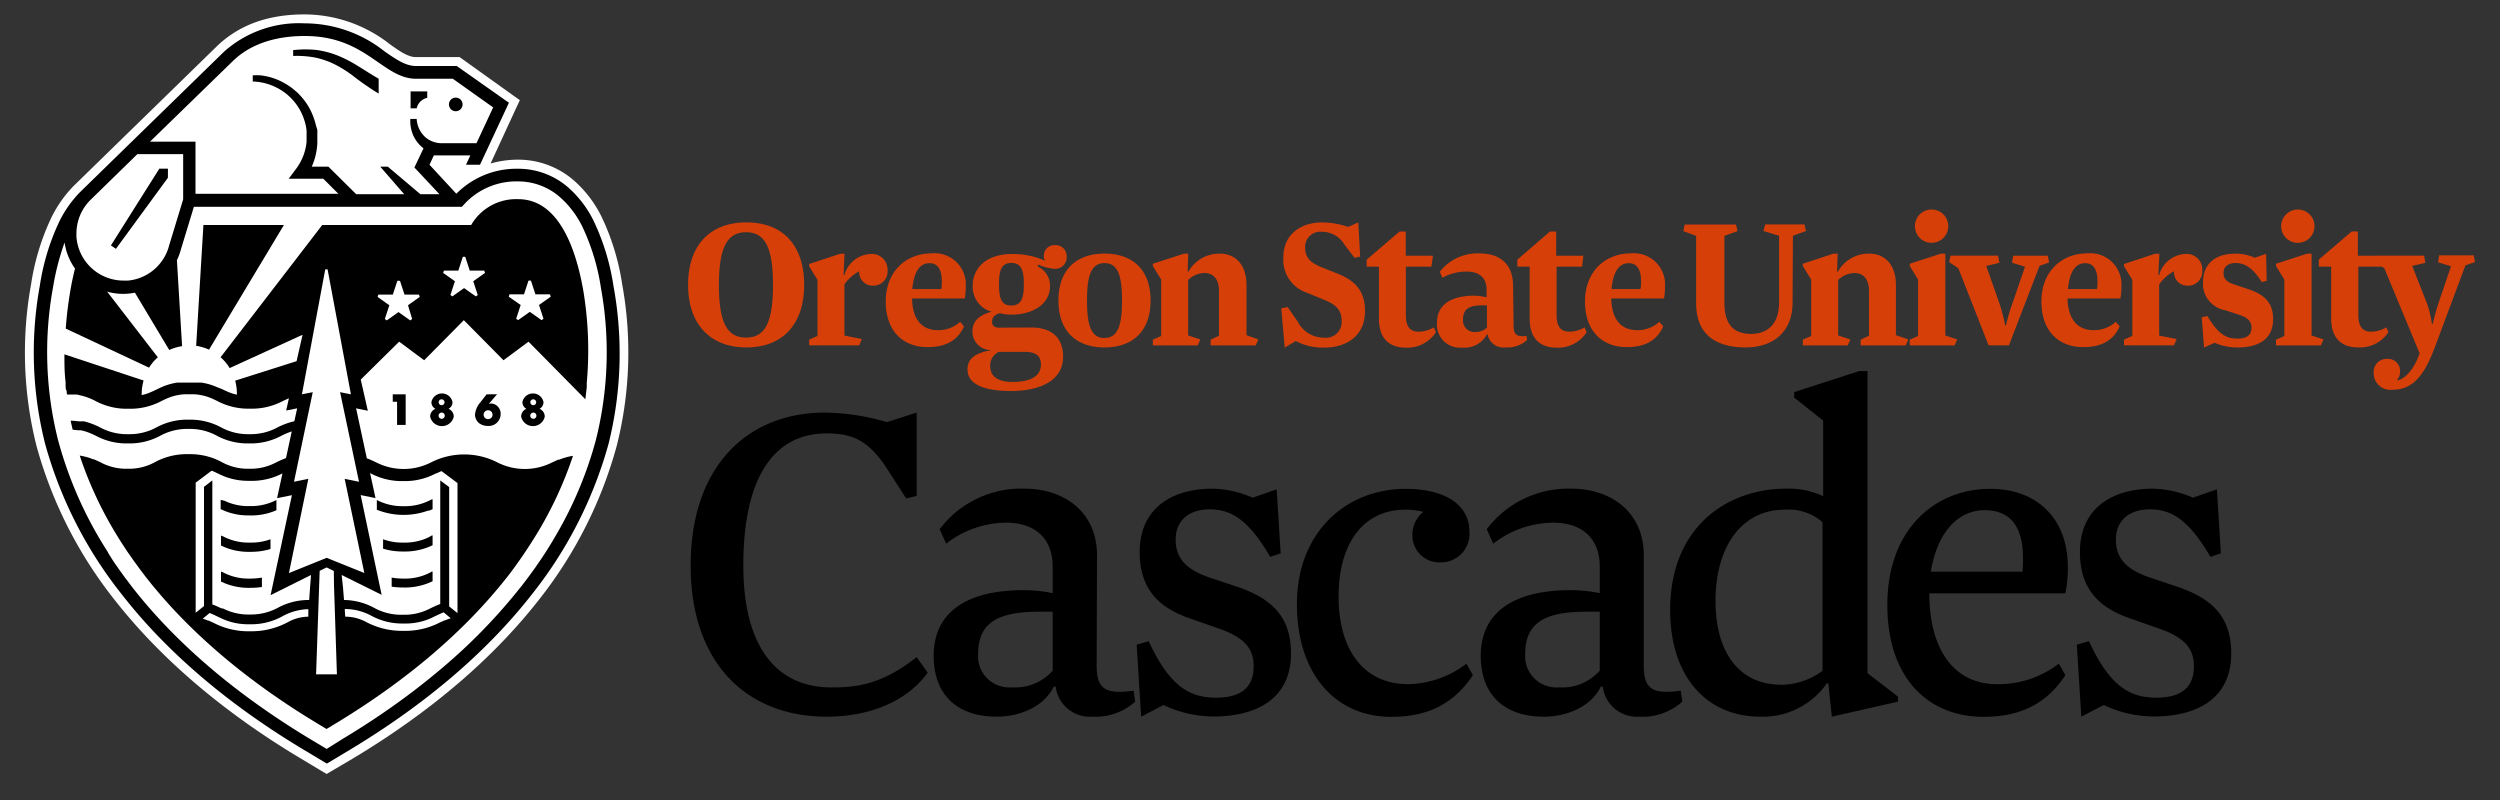 <svg xmlns="http://www.w3.org/2000/svg" data-name="Layer 1" viewBox="0 0 300 96"><rect x="0" y="0" width="300" height="96" fill="#333333" stroke="none"/><defs><style>.cls-1{fill:#fff;}</style></defs><title>Artboard 1</title><path d="m223.1 44.529-7.799 2.522v0.66l3.478 2.76v9.068a9.67 9.67 0 0 0-4.5-0.898c-6.72 0-13.859 4.32-13.859 14.58 0 8.04 4.441 12.779 10.801 12.779a9.37 9.37 0 0 0 8-4h0.18l0.42 4 7.939-1.801v-0.6l-3.66-2.82v-36.25h-1zm-124.1 4.981c-9.29 0-16.129 6.421-16.119 18.371 0 11.7 6.718 18.119 16.318 18.119 5.12 0 9.601-1.799 12.121-5.279l-1.32-1.861c-4 3.14-7 3.661-10.24 3.631-6.42 0-10.561-4.641-10.561-14.641 0-10.26 3.46-15.84 10-15.84 3.12 0 5.042 0.84 7.262 4.26l2.279 3.541 1.26-0.301v-10l-3.561 1.141a28 28 0 0 0-7.439-1.141zm24 9.131a12.27 12.27 0 0 0-10.24 4.859l0.779 1.74a11.81 11.81 0 0 1 7.201-2.519c3.3 0 5.58 1.739 5.58 5.279v3.18a16.89 16.89 0 0 0-3.541-0.359c-6.74 1e-6 -10.74 2.639-10.74 7.859 0 4.92 3.061 7.32 7.561 7.32 2.94 0 5.76-1.32 6.84-3.6h0.24a4.13 4.13 0 0 0 4.381 3.6 7.11 7.11 0 0 0 5.16-1.801l-0.182-1.318c-3.44 0.48-4.439-0.24-4.439-3l0.041-13.24c0-5.36-4.141-8-8.641-8zm22.52 0c-5.04 0-8.76 2.459-8.76 7.619 0 4.44 2.339 6.66 5.939 7.92l3.42 1.201c3 1.02 4.32 2.279 4.32 4.559 0 2.78-1.8 3.781-4.5 3.781-3.24 0-5.58-1.381-8.1-6.781l-1.439 0.42 0.539 8.641 2.68-1.4a14.2 14.2 0 0 0 5.941 1.381c5.36 0 9.359-2.221 9.359-7.561 0-4.52-2.42-6.62-6.42-8l-3.42-1.141c-2.92-1.02-4-2.399-4-4.559s1.5-3.602 4.08-3.602c2.58 0 4.68 1.261 7.26 5.701l1.26-0.42-0.48-7.68-2.879 1a12.66 12.66 0 0 0-4.801-1.08zm43.09 0a12.27 12.27 0 0 0-10.199 4.859l0.779 1.74a11.81 11.81 0 0 1 7.201-2.519c3.3 0 5.58 1.739 5.58 5.279v3.18a16.89 16.89 0 0 0-3.541-0.359c-6.74 1e-6 -10.74 2.639-10.74 7.859 0 4.92 3.061 7.32 7.561 7.32 2.94 0 5.76-1.32 6.84-3.6h0.24a4.13 4.13 0 0 0 4.381 3.6 7.11 7.11 0 0 0 5.158-1.801l-0.18-1.318c-3.44 0.48-4.439-0.24-4.439-3v-13.24c0-5.36-4.141-8-8.641-8zm69.74 0c-5.04 0-8.76 2.459-8.76 7.619 0 4.44 2.34 6.66 5.939 7.92l3.42 1.201c3 1.02 4.32 2.279 4.32 4.559 0 2.78-1.8 3.781-4.5 3.781-3.24 0-5.58-1.381-8.1-6.781l-1.449 0.42 0.539 8.641 2.689-1.4a14.21 14.21 0 0 0 5.941 1.381c5.36 0 9.359-2.221 9.359-7.561 0-4.52-2.42-6.62-6.42-8l-3.42-1.141c-2.92-1.02-4-2.399-4-4.559s1.5-3.602 4.08-3.602c2.58 0 4.68 1.261 7.26 5.701l1.26-0.42-0.48-7.68-2.879 1a12.66 12.66 0 0 0-4.801-1.08zm-89.639 0.02c-7.26 0-13.08 5.281-13.08 13.801 0 8.76 4.919 13.559 11.279 13.559 3.9 0 7.26-1.16 9.84-5l-0.779-1.379a11.83 11.83 0 0 1-7 2.459c-5.28 0-8.34-4.06-8.34-10.5 0-6.44 3-10.439 8-10.439a8 8 0 0 1 2.18 0.26 3.47 3.47 0 0 0-1.32 2.699 3.23 3.23 0 0 0 3.42 3.361 3.41 3.41 0 0 0 3.42-3.66c0-3.6-3.479-5.16-7.619-5.16zm70.129 0c-6.72 0-12.359 4.92-12.359 13.92s5.099 13.439 11.52 13.439c4.62 0 7.68-1.7 9.84-5l-0.779-1.379a11.93 11.93 0 0 1-7.441 2.459c-5.04 0-8.1-4.02-8.1-10.9h16.32a14.77 14.77 0 0 0 0.301-3.119c0-6.06-3.901-9.42-9.301-9.42zm-24.699 2.5a6.2 6.2 0 0 1 4.559 1.5v17.84a8.58 8.58 0 0 1-5 1.68v-0.02c-4.7 0-7.81-3.48-7.84-10-1e-5 -6.86 3.361-11 8.281-11zm24 0.061c3.12 0 4.619 1.98 4.619 5.76a14.66 14.66 0 0 1-0.061 1.619h-11c0.84-5.1 3.541-7.379 6.441-7.379zm-113.38 12.18h1.56v7.08a6 6 0 0 1-4.859 2 3.75 3.75 0 0 1-4.08-4.08c0-3.92 2.759-5 7.379-5zm65.65 0h1.56v7.08a6 6 0 0 1-4.861 2 3.75 3.75 0 0 1-4.08-4.08c0-3.92 2.761-5 7.381-5z"></path><path class="cls-1" d="m231.79 25.141a2 2 0 1 0 2 2 2 2 0 0 0-2-2zm43.951 0a2 2 0 1 0 2 2 2 2 0 0 0-2-2zm-186.17 1.549c-4.48 0-7 2.86-7 7.5s2.59 7.5 7 7.5c4.41 0 6.93-2.86 6.93-7.5s-2.45-7.5-6.93-7.5zm69.09 0c-2.39 0-4.66 1.281-4.66 4.221a4.15 4.15 0 0 0 2.9 4.24l1.779 0.74c1.63 0.62 2.32 1.289 2.32 2.619a1.89 1.89 0 0 1-2.141 2.01 3.52 3.52 0 0 1-3.129-1.92l-1.211-1.75-0.77 0.15 0.42 4.711 1.33-0.791a6.82 6.82 0 0 0 3.41 0.791c2.64-1e-6 4.891-1.371 4.891-4.371 0-2.27-1.01-3.61-3.33-4.519l-1.852-0.74c-1.48-0.59-2-1.251-2-2.391a1.81 1.81 0 0 1 1.951-1.879 3.15 3.15 0 0 1 2.789 1.58l1.191 1.549 0.67-0.15-0.221-4.1-1.211 0.541a10 10 0 0 0-3.129-0.541zm53.16 0.24-0.201 0.791 1.871 0.568v8c0 2.6-1.381 3.781-3.381 3.781-2 0-3.18-1.081-3.18-3.701v-8.068l1.58-0.57-0.199-0.791h-6.141l-0.17 0.791 1.539 0.57v8.109c0 3.82 2.492 5.279 5.922 5.279 3.43 0 5.648-1.949 5.648-5.379l0.041-8.021 1.58-0.568-0.201-0.791h-4.709zm-43.871 0.85-3.949 3.381v0.84h1.471v6.24c0 2.48 1.34 3.481 3.26 3.481a4.11 4.11 0 0 0 3.58-1.852l-0.25-0.59a3.55 3.55 0 0 1-1.83 0.521c-0.99 0-1.531-0.57-1.531-2v-5.801h3.061l0.189-1.31h-3.26v-2.91h-0.74zm18.051 0-3.92 3.381v0.84h1.48v6.24c0 2.48 1.34 3.481 3.26 3.481a4.11 4.11 0 0 0 3.58-1.852l-0.25-0.59a3.56 3.56 0 0 1-1.83 0.521c-0.99 0-1.531-0.57-1.531-2v-5.801h3.061l0.15-1.31h-3.26v-2.91h-0.74zm96.199 0-3.949 3.381 0.01 0.84h1.48v6.211c0 2.48 1.34 3.478 3.26 3.478a4.11 4.11 0 0 0 3.609-1.82l-0.25-0.59a3.56 3.56 0 0 1-1.83 0.521c-0.99 0-1.529-0.57-1.529-2v-5.801h2.832l0.287 0.189 4.231 10.201c-0.54 1.68-1.68 3.16-2.74 3.26a1.5 1.5 0 0 0 0.391-1 1.43 1.43 0 0 0-1.51-1.58 1.56 1.56 0 0 0-1.65 1.699 2 2 0 0 0 2.25 2c2.49 0 3.851-1.759 5.131-5.209l3.629-9.721 1.141-0.391-0.15-0.809h-4.15l-0.119 0.84 1.549 0.469-1.359 4a29.63 29.63 0 0 0-0.84 2.941h-0.1a10.92 10.92 0 0 0-0.76-2.91l-1.6-4.07 1.578-0.371-0.148-0.859h-5.721l-0.002 0.01h-2.228v-2.91h-0.74zm-192.67 0.09c2.23 0 3.231 1.76 3.231 6.32 0 4.54-0.97 6.32-3.231 6.32s-3.26-1.75-3.26-6.32c0-4.57 1.03-6.32 3.26-6.32zm37.09 1.551a1.26 1.26 0 0 0-1.359 1.279 1 1 0 0 0 0.15 0.59 9.44 9.44 0 0 0-3.949-0.809c-3.11 0-4.74 1.68-4.74 3.85a3.09 3.09 0 0 0 2.289 3.08c-1.32 0.32-2.32 1.04-2.32 2.32a2.2 2.2 0 0 0 2.201 2.269v0.039c-1.68 0.29-2.791 0.881-2.791 2.291 0 1.9 2.231 2.59 5.231 2.59 3.24 0 6.24-1.119 6.24-4.119 0-2.36-1.48-3.5-3.82-3.5l-3.811 0.02c-0.59 0-0.889-0.18-0.889-0.74 0-0.56 0.39-0.83 0.91-1a5.86 5.86 0 0 0 1.5 0.17c2.17 0 4.539-1.06 4.539-3.43a2.49 2.49 0 0 0-1.449-2.32v-0.27a5.6 5.6 0 0 0 1.949 0.52 1.37 1.37 0 0 0 1.5-1.461 1.31 1.31 0 0 0-1.381-1.369zm-14.578 0.965a3.75 3.75 0 0 0-0.252 0.016c-2.98 0-5.5 2.09-5.5 5.769s2.19 5.481 5 5.481c2.1 0 3.601-0.71 4.391-2.49l-0.469-0.541a3.86 3.86 0 0 1-2.66 1c-2.1 0-3.082-1.529-3.102-3.809h6.32a7.22 7.22 0 0 0 0.121-1.41 3.75 3.75 0 0 0-3.85-4.016zm83.908 0a3.75 3.75 0 0 0-0.25 0.016c-2.98 0-5.5 2.09-5.5 5.769s2.19 5.481 5 5.481c2.1 0 3.601-0.71 4.391-2.49l-0.471-0.541a3.87 3.87 0 0 1-2.658 1c-2.1 0-3.082-1.529-3.102-3.809h6.32a7.21 7.21 0 0 0 0.121-1.41 3.75 3.75 0 0 0-3.852-4.016zm54.771 0a3.75 3.75 0 0 0-0.25 0.016c-2.98 0-5.5 2.09-5.5 5.769s2.19 5.481 5 5.481c2.1 0 3.599-0.71 4.389-2.49l-0.469-0.541a3.86 3.86 0 0 1-2.66 1c-2.09 0-3.081-1.529-3.131-3.809h6.35a7.22 7.22 0 0 0 0.121-1.41 3.75 3.75 0 0 0-3.85-4.016zm-73.15 0.025a5.74 5.74 0 0 0-4.791 2.199l0.301 0.721a5.9 5.9 0 0 1 2.939-0.74c1.46 0 2.371 0.72 2.371 2.15v0.939a6.52 6.52 0 0 0-1.48-0.199c-2.74 0-4.471 1.06-4.471 3.231a2.76 2.76 0 0 0 3 3 3.06 3.06 0 0 0 3-1.602h0.07a1.93 1.93 0 0 0 2.15 1.58 3.51 3.51 0 0 0 2.59-0.889l-0.07-0.49c-1.15 0.13-1.549-0.12-1.549-1.23l-0.061-4.75c0-3.01-2-3.92-4-3.92zm-45.031 0.02c-3.33-1e-6 -5.529 1.901-5.529 5.631s2.199 5.629 5.529 5.629c3.33 0 5.531-1.899 5.531-5.629s-2.201-5.631-5.531-5.631zm9.531 0.01-3.731 1.211v0.27l1 1.631v6.769l-1 0.439v0.689h5.381l0.318-0.719-1.459-0.471v-6.66a2.86 2.86 0 0 1 1.949-0.84c0.91 0 1.75 0.55 1.75 2.15v5.379l-1 0.471v0.689h5.4l0.32-0.719-1.42-0.51v-6c0-2.52-1.38-3.781-3.18-3.781a4.23 4.23 0 0 0-3.781 2.15h-0.1l0.07-2.15h-0.52zm77.93 0-3.66 1.211v0.27l1 1.631v6.769l-1 0.439v0.689h5.381l0.318-0.719-1.459-0.471v-6.66a2.86 2.86 0 0 1 1.949-0.84c0.91 0 1.75 0.55 1.75 2.15v5.379l-1 0.471v0.689h5.4l0.32-0.719-1.49-0.51v-6c0-2.52-1.38-3.781-3.18-3.781a4.23 4.23 0 0 0-3.779 2.15h-0.102l0.07-2.15h-0.52zm12.9 0-3.731 1.211v0.27l1 1.631v6.769l-1 0.439v0.689h5.381l0.318-0.719-1.43-0.471v-9.82h-0.539zm35.33 0c-2.22 0-3.871 1.061-3.871 3.451a3.21 3.21 0 0 0 2.641 3.33l1.6 0.52c1.11 0.35 1.58 0.79 1.58 1.58 0 0.99-0.699 1.31-1.699 1.31-1.38 0-2.29-0.541-3.6-2.711l-0.67 0.15 0.27 3.629 1.279-0.568a6.81 6.81 0 0 0 2.641 0.568c2.69 0 4.369-1.02 4.369-3.41 0-1.88-0.939-2.908-2.939-3.578l-1.779-0.592c-0.86-0.29-1.23-0.669-1.23-1.379 0-0.71 0.54-1.18 1.43-1.18 1.24 0 2.16 0.709 3.16 2.289l0.59-0.15-0.07-3.238-1.359 0.469a5.58 5.58 0 0 0-2.34-0.49zm8.619 0-3.731 1.211v0.27l1 1.631v6.769l-1 0.439v0.689h5.381l0.32-0.719-1.43-0.471v-9.82h-0.541zm-176.02 0.01-3.731 1.23v0.27l1 1.631v6.731l-1 0.439v0.689h6l0.32-0.76-2.09-0.41v-6.139a5 5 0 0 1 1.779-1.58 1.61 1.61 0 0 0 1.701 1.728 1.69 1.69 0 0 0 1.699-1.799 1.89 1.89 0 0 0-2.1-2 3.44 3.44 0 0 0-3.08 2.519h-0.1l0.119-2.551h-0.52zm157.78 0-3.728 1.23v0.27l1 1.631v6.731l-1 0.439v0.689h6l0.318-0.76-2.1-0.41v-6.139a5 5 0 0 1 1.781-1.58 1.61 1.61 0 0 0 1.699 1.728 1.69 1.69 0 0 0 1.699-1.799 1.89 1.89 0 0 0-2.1-2 3.44 3.44 0 0 0-3.08 2.519h-0.1l0.131-2.551h-0.521zm-24.549 0.23-0.17 0.77 1.109 0.74 3.631 9.25h2.439l3.68-9.549 1.141-0.391-0.15-0.811h-4.17l-0.121 0.84 1.551 0.471-1.42 4.15a21 21 0 0 0-0.859 2.889h-0.102a19.4 19.4 0 0 0-0.77-2.859l-1.5-4.269 1.58-0.371-0.17-0.859h-5.699zm-112.7 0.871c1.28 0 1.5 1.028 1.5 2.568-1e-5 1.54-0.24 2.541-1.5 2.541-1.26 0-1.478-0.971-1.478-2.541 0-1.57 0.219-2.568 1.478-2.568zm11.18 0.02c1.66 0 2.102 1.63 2.102 4.49 1e-5 2.86-0.452 4.49-2.102 4.49v0.01c-1.66 0-2.1-1.64-2.1-4.5s0.44-4.49 2.1-4.49zm-21 0.01c1.16 0 1.48 1.039 1.48 2.199a4.24 4.24 0 0 1-0.07 0.91h-3.478c0.19-2.1 0.908-3.109 2.068-3.109zm83.91 0c1.16 0 1.48 1.039 1.48 2.199a4.19 4.19 0 0 1-0.07 0.91h-3.478c0.19-2.1 0.908-3.109 2.068-3.109zm54.771 0c1.16 0 1.478 1.039 1.478 2.199a4.19 4.19 0 0 1-0.068 0.91h-3.481c0.2-2.1 0.91-3.109 2.07-3.109zm-72.371 5.061h0.58v2.68a2 2 0 0 1-1.43 0.52 1.38 1.38 0 0 1-1.439-1.52c0-1.31 0.829-1.68 2.289-1.68zm-58 5.58h3.111c1.46 0 1.949 0.57 1.949 1.51 0 1.56-1.48 2.1-3.43 2.1-1.66 0-2.66-0.61-2.66-1.92a1.81 1.81 0 0 1 1.029-1.69z" style="fill:#d73f09"></path><path class="cls-1" d="M74.66,34.1a28.6,28.6,0,0,0-2.43-8,14,14,0,0,0-3.45-4.52,10.17,10.17,0,0,0-6.59-2.42,12,12,0,0,0-3.32.46L62,12.83l.38-.81-.72-.51L55.43,7.05l-.28-.2H49.91C49,6.86,48,6.18,46.8,5.32A16.62,16.62,0,0,0,36.54,1.73c-4.28,0-7.66,1.19-10.33,3.64h0L15.38,15.93h0l-.31.3L8.78,22.37h0a14.74,14.74,0,0,0-2.62,3.75,28.6,28.6,0,0,0-2.43,8,45.82,45.82,0,0,0,.66,19.43,51.76,51.76,0,0,0,9.35,18.42c5.48,7,13,13.45,22.27,19l2.64,1.58.55.33.55-.33L42.38,91c9.3-5.58,16.79-12,22.27-19A51.76,51.76,0,0,0,74,53.53,45.82,45.82,0,0,0,74.66,34.1Z"></path><path d="M34.07,27H24.41L23.54,41.5a5.63,5.63,0,0,1,1.54.46Z"></path><path d="M26.56,60l-.08,0V61.1l.48.21a7.58,7.58,0,0,0,3,.54,7.52,7.52,0,0,0,3.21-.62V60a6.6,6.6,0,0,1-3.21.73,6.52,6.52,0,0,1-3-.63Z"></path><path d="M27,64.48l-.4-.19-.08,0v1.18l.48.21a7.58,7.58,0,0,0,3,.54,8,8,0,0,0,2.46-.34V64.71a6.66,6.66,0,0,1-2.46.4A6.52,6.52,0,0,1,27,64.48Z"></path><path d="M27,68.8l-.4-.19-.08,0v1.18L27,70a7.58,7.58,0,0,0,3,.54,9.34,9.34,0,0,0,1.43-.1V69.31a7.93,7.93,0,0,1-1.43.12A6.52,6.52,0,0,1,27,68.8Z"></path><path d="M37.83,6.91a9.72,9.72,0,0,1,2.31.8A14.35,14.35,0,0,1,42.23,9a32.45,32.45,0,0,0,3.21,2.23V9.44c-.82-.45-1.63-1-2.49-1.52a15.54,15.54,0,0,0-2.37-1.23A10.74,10.74,0,0,0,38,6,12.51,12.51,0,0,0,35.33,6h-.15v.71h.18A11.69,11.69,0,0,1,37.83,6.91Z"></path><path d="M73.61,34.28a27.57,27.57,0,0,0-2.33-7.68,12.9,12.9,0,0,0-3.18-4.18,9.12,9.12,0,0,0-5.91-2.17,10.17,10.17,0,0,0-7.43,3l-3.22-3.48.52-1.12h4.38l-.52,1.12H57.6l3.47-7.44L54.81,7.92h-4.9c-1.22,0-2.32-.76-3.72-1.72a15.49,15.49,0,0,0-9.65-3.4,13.51,13.51,0,0,0-9.61,3.36L15.81,17h0L9.54,23.12A13.65,13.65,0,0,0,7.11,26.6a27.57,27.57,0,0,0-2.33,7.68,44.75,44.75,0,0,0,.64,19,50.7,50.7,0,0,0,9.16,18c5.39,6.94,12.79,13.26,22,18.77l2.64,1.58,2.64-1.58c9.19-5.51,16.58-11.83,22-18.77a50.7,50.7,0,0,0,9.16-18A44.75,44.75,0,0,0,73.61,34.28ZM28,7.27c.79-.73,3.21-2.95,8.56-2.95,4.26,0,6.66,1.66,8.79,3.13,1.55,1.07,2.88,2,4.58,2h4.41l4.84,3.44-2,4.29H52.81a3,3,0,0,1-1.75-.7A3.19,3.19,0,0,1,50,14.27h-.76a4.36,4.36,0,0,0,.2,1.58,4,4,0,0,0,.83,1.44,4.08,4.08,0,0,0,.55.51L49.73,20.1l3,3.2H50.44L46.54,20h-.91L48.5,23.3H42.74L39.41,20h-2a7.79,7.79,0,0,0,.67-2.83c0-.18,0-.36,0-.53l0-.53,0-.26,0-.26L37.9,15a8.15,8.15,0,0,0-.76-2,7.58,7.58,0,0,0-1.25-1.68l-.18-.19-.2-.17-.4-.34a8,8,0,0,0-.87-.58,7.4,7.4,0,0,0-3-1,8.26,8.26,0,0,0-.91,0v.74a6.77,6.77,0,0,1,3.47,1.08,7,7,0,0,1,.73.54l.33.31.16.16.15.17a6.5,6.5,0,0,1,1,1.5,7,7,0,0,1,.56,1.7l.06.44,0,.22v.67c0,.15,0,.3,0,.44a6.42,6.42,0,0,1-1.25,3.24l-.9,1.2h4.16l1.81,1.81H23.46V17H18Zm-7.7,22.17a5.65,5.65,0,0,1-4.93,4.23c-.18,0-.37,0-.56,0a5.67,5.67,0,0,1-5.64-5.28c0-.13,0-.25,0-.38a5.69,5.69,0,0,1,1.79-4.12l5.52-5.39h5.5v5.42ZM71.49,52.86a46.63,46.63,0,0,1-4.56,11h0l-.32.55-.24.41-.32.53-.28.45-.3.48-.57.86-.23.33-.43.63-.26.36-.46.63-.23.31-.7.92h0l-.68.84a67.22,67.22,0,0,1-8.7,8.87,86,86,0,0,1-7.94,6q-2.05,1.38-4.24,2.69L39.2,89.87h0l-1.86-1.11c-9-5.41-16.27-11.6-21.55-18.4l-.45-.6-.31-.4-.54-.75-.19-.26-.6-.86-.1-.15-.63-1,0-.05a47.51,47.51,0,0,1-6-13.47,43.22,43.22,0,0,1-.61-18.32,30.29,30.29,0,0,1,1.39-5.4A7.15,7.15,0,0,0,9,32.23c-.21.83-.4,1.7-.56,2.67a45.58,45.58,0,0,0-.55,4.53l10,4.69a5.53,5.53,0,0,1,.56-.76,5.65,5.65,0,0,1,.49-.48L12.86,35a7.07,7.07,0,0,0,3.33.12L20.31,42a5.66,5.66,0,0,1,1.54-.46l-.62-10.32a7.18,7.18,0,0,0,.5-1.36L23.21,25l.05-.18H55.42l.23-.25a8.49,8.49,0,0,1,6.54-2.8,7.61,7.61,0,0,1,4.93,1.82,11.4,11.4,0,0,1,2.8,3.69,26.09,26.09,0,0,1,2.19,7.26A43.22,43.22,0,0,1,71.49,52.86Z"></path><circle cx="54.69" cy="12.53" r=".82"></circle><path d="M50,13h0a1.66,1.66,0,0,1,1.27-1.26v-.77h-2V13Z"></path><path d="M70,34.9c-.87-5-2.93-11-7.82-11A6.24,6.24,0,0,0,56.54,27H38.67L26.47,42.87a5.66,5.66,0,0,1,.44.43,5.44,5.44,0,0,1,.65.87l8.75-4-.72,3.17-7.37,2.34a6.18,6.18,0,0,1,.21,1.68,5.48,5.48,0,0,1-.72-.2c-.25-.09-.48-.19-.71-.3l-.34-.16L26,46.44a7.33,7.33,0,0,0-1.84-.53l-.32,0-.53,0-.51,0h-.15l-.51,0-.5,0-.36,0a7.3,7.3,0,0,0-1.78.5c-.26.11-.51.23-.74.34l-.35.17c-.22.1-.45.2-.69.29a5.49,5.49,0,0,1-.72.2,6.14,6.14,0,0,1,.23-1.75L7.73,42.52c0,1.11,0,2.21.14,3.3h0c0,.11,0,.22,0,.33s0,.46.06.68H8c0,.17,0,.34.05.51H8.6l.29,0h0c.23,0,.44,0,.63.08h0a7,7,0,0,1,1.9.68,8,8,0,0,0,4,.95,8,8,0,0,0,4-.95c.28-.14.56-.27.85-.38a6,6,0,0,1,2-.41h.87a6,6,0,0,1,1.94.37c.32.12.62.26.93.41a8,8,0,0,0,4,.95,8,8,0,0,0,4-.95l.66-.3-.33,1.47L35.66,49l-.34,1.55a8.59,8.59,0,0,0-2,.73,6.76,6.76,0,0,1-3.4.82,6.76,6.76,0,0,1-3.4-.82,7.76,7.76,0,0,0-3.87-.92,7.75,7.75,0,0,0-3.86.92,6.76,6.76,0,0,1-3.4.82,6.76,6.76,0,0,1-3.4-.82,8.68,8.68,0,0,0-1.91-.72h0l-.12,0-.19,0-.22,0-.14,0h0a9,9,0,0,0-.93-.08q.11.54.24,1.08l.62.07.21,0,.14,0,.31.07h0l.31.09a9.66,9.66,0,0,1,1.19.5,7.75,7.75,0,0,0,3.86.92,7.76,7.76,0,0,0,3.87-.92,6.76,6.76,0,0,1,3.4-.82,6.77,6.77,0,0,1,3.4.82,7.75,7.75,0,0,0,3.87.92,7.75,7.75,0,0,0,3.87-.92,9.32,9.32,0,0,1,1.24-.52l-.69,3.2c-.41.15-.77.32-1.11.48a6.49,6.49,0,0,1-3.3.8,6.49,6.49,0,0,1-3.3-.8,8,8,0,0,0-4-.95,8,8,0,0,0-4,.95,6.49,6.49,0,0,1-3.3.8,6.49,6.49,0,0,1-3.3-.8l-.7-.32h0l0,0-.09,0h0a7.23,7.23,0,0,0-1.65-.46c.18.56.38,1.12.59,1.68h0a46.07,46.07,0,0,0,3.37,7.06l.18.31.3.49.22.36.29.46.25.39.29.44.28.42.28.4.32.46.26.36.39.53.21.29.62.82c5.12,6.58,12.17,12.6,21,17.88l.76.46.76-.46c8.8-5.28,15.85-11.29,21-17.88l0,0q.48-.61.93-1.24l.11-.16q.46-.63.89-1.27l.07-.11q.92-1.36,1.75-2.75a46.06,46.06,0,0,0,3.55-7.44h0c.18-.49.36-1,.52-1.47a7.23,7.23,0,0,0-1.65.46h0l-.08,0-.05,0h0l-.7.32a7.25,7.25,0,0,1-6.61,0,8.77,8.77,0,0,0-7.93,0,7.25,7.25,0,0,1-6.61,0c-.34-.16-.69-.33-1.11-.48L42.73,49l1.41.29h0l-.85-3.74L47.9,41l3,2.23,4.76-4.81,4.76,4.81,3-2.23,5.45,5.52,1.37,1.39c.06-.48.12-1,.17-1.45h0c0-.07,0-.14,0-.2s0-.2,0-.3h0A43.55,43.55,0,0,0,70,34.9Zm-8.95.7.09-.28h1.74l.54-1.65h.29l.54,1.65H66l.09.28-1.41,1,.54,1.65-.23.17-1.41-1-1.41,1-.23-.17.54-1.65Zm-3.72-.2-.23.17-1.41-1-1.41,1-.23-.17.54-1.65-1.41-1,.09-.28H55l.54-1.65h.29l.54,1.65h1.74l.09.28-1.41,1Zm-7.87,2.88-.23.17-1.41-1-1.41,1-.23-.17.54-1.65-1.41-1,.09-.28h1.74l.54-1.65H48l.54,1.65h1.74l.09.28-1.41,1ZM43.08,57.81l-1.72-.35h0l2.36,11.3h0L39.2,66.94l-4.53,1.83h0L37,57.46l-1.72.35h0l2.25-10.75h0l-1.3.26,2.8-15h.28l2.8,15-1.3-.26h0Zm-3,12.44.35,10.67H37.93l.37-10.68.06-1.74.84-.41.86.43ZM37,73.32,37,74a5.24,5.24,0,0,0-2.46.66A9.17,9.17,0,0,1,30,75.75a9,9,0,0,1-4.35-1l-.18-.08L25,74.46l-.07,0a5.09,5.09,0,0,0-.6-.22l.64-.53h0l0,0,.18-.15c.33.13.63.27.94.42l.4.19a7.52,7.52,0,0,0,3.47.74,7.75,7.75,0,0,0,3.87-.92A6.73,6.73,0,0,1,37,73.1Zm14.9.77.4-.19c.31-.15.61-.29.94-.42l.85.71a5.28,5.28,0,0,0-.67.25l-.07,0-.39.18-.18.08a9,9,0,0,1-4.35,1,9.17,9.17,0,0,1-4.53-1.08A5.24,5.24,0,0,0,41.43,74l-.05-.69,0-.23a6.73,6.73,0,0,1,3.2.82,7.75,7.75,0,0,0,3.87.92A7.52,7.52,0,0,0,51.9,74.1Zm-18-17.31,0,0-.65,3h0l1.78-.36-2.56,12L37.32,69l-.12,1.61L37.1,72a7.73,7.73,0,0,0-3.73.92,6.76,6.76,0,0,1-3.4.82,6.59,6.59,0,0,1-3.18-.71L26.56,73c-.34-.16-.69-.33-1.08-.47V57.65l0,0-1,.77V72.73l-1,.8h0V57.92l1.89-1.42.09,0,.38.17.18.09c.29.14.59.28.93.42h0a7.93,7.93,0,0,0,3,.52A8,8,0,0,0,33.93,56.79Zm10.53,0a8,8,0,0,0,4,.95,7.93,7.93,0,0,0,3-.52h0c.34-.13.64-.28.93-.42l.05,0,.51-.24.09,0,1.89,1.42v15.6h0l-1-.8V58.45l-1.07-.8V72.48c-.39.14-.74.31-1.08.47l-.22.11a6.59,6.59,0,0,1-3.18.71A6.76,6.76,0,0,1,45,73,7.73,7.73,0,0,0,41.28,72l-.11-1.4L41,69l4.8,2.38-.33-1.54L43.28,59.41l1.78.36-.65-3Z"></path><path d="M51.43,61.31l.48-.21V59.92l-.08,0-.4.19a6.52,6.52,0,0,1-3,.63A6.6,6.6,0,0,1,45.22,60v1.17a8.65,8.65,0,0,0,6.21.08Z"></path><path d="M51.43,64.48a6.52,6.52,0,0,1-3,.63,6.66,6.66,0,0,1-2.46-.4v1.13a8,8,0,0,0,2.46.34,7.58,7.58,0,0,0,3-.54l.48-.21V64.25l-.08,0Z"></path><path d="M51.43,68.8a6.52,6.52,0,0,1-3,.63A7.93,7.93,0,0,1,47,69.31V70.4a9.34,9.34,0,0,0,1.43.1,7.58,7.58,0,0,0,3-.54l.48-.21V68.58l-.08,0Z"></path><polygon points="13.31 29.45 13.91 29.86 20.15 21.33 20.15 20.24 19.12 20.24"></polygon><polygon points="48.68 50.99 48.68 47.32 47.13 47.32 47.13 48.21 47.65 48.21 47.65 50.99"></polygon><path d="M51.62,50a1.45,1.45,0,0,0,2.83,0,1,1,0,0,0-.63-.94.9.9,0,0,0,.48-.81,1.29,1.29,0,0,0-2.53,0,.9.9,0,0,0,.48.81A1,1,0,0,0,51.62,50ZM53,48.62a.35.35,0,1,1,.34-.35A.34.34,0,0,1,53,48.62Zm0,1.64a.38.38,0,0,1-.37-.38.37.37,0,1,1,.74,0A.38.38,0,0,1,53,50.26Z"></path><path d="M58.39,47.32l-.78,1A2.53,2.53,0,0,0,57,49.79a1.37,1.37,0,0,0,.5,1,1.71,1.71,0,0,0,1,.32,1.44,1.44,0,0,0,1.58-1.4A1.23,1.23,0,0,0,59,48.42a1.2,1.2,0,0,0-.35.05l1-1.16Zm.18,1.91a.53.53,0,0,1,0,1.07.53.53,0,1,1,0-1.07Z"></path><path d="M62.54,50a1.45,1.45,0,0,0,2.83,0,1,1,0,0,0-.63-.94.9.9,0,0,0,.48-.81,1.29,1.29,0,0,0-2.53,0,.9.9,0,0,0,.48.81A1,1,0,0,0,62.54,50ZM64,48.62a.35.35,0,1,1,.34-.35A.34.34,0,0,1,64,48.62Zm0,1.64a.38.38,0,0,1-.37-.38.37.37,0,1,1,.74,0A.38.38,0,0,1,64,50.26Z"></path></svg>